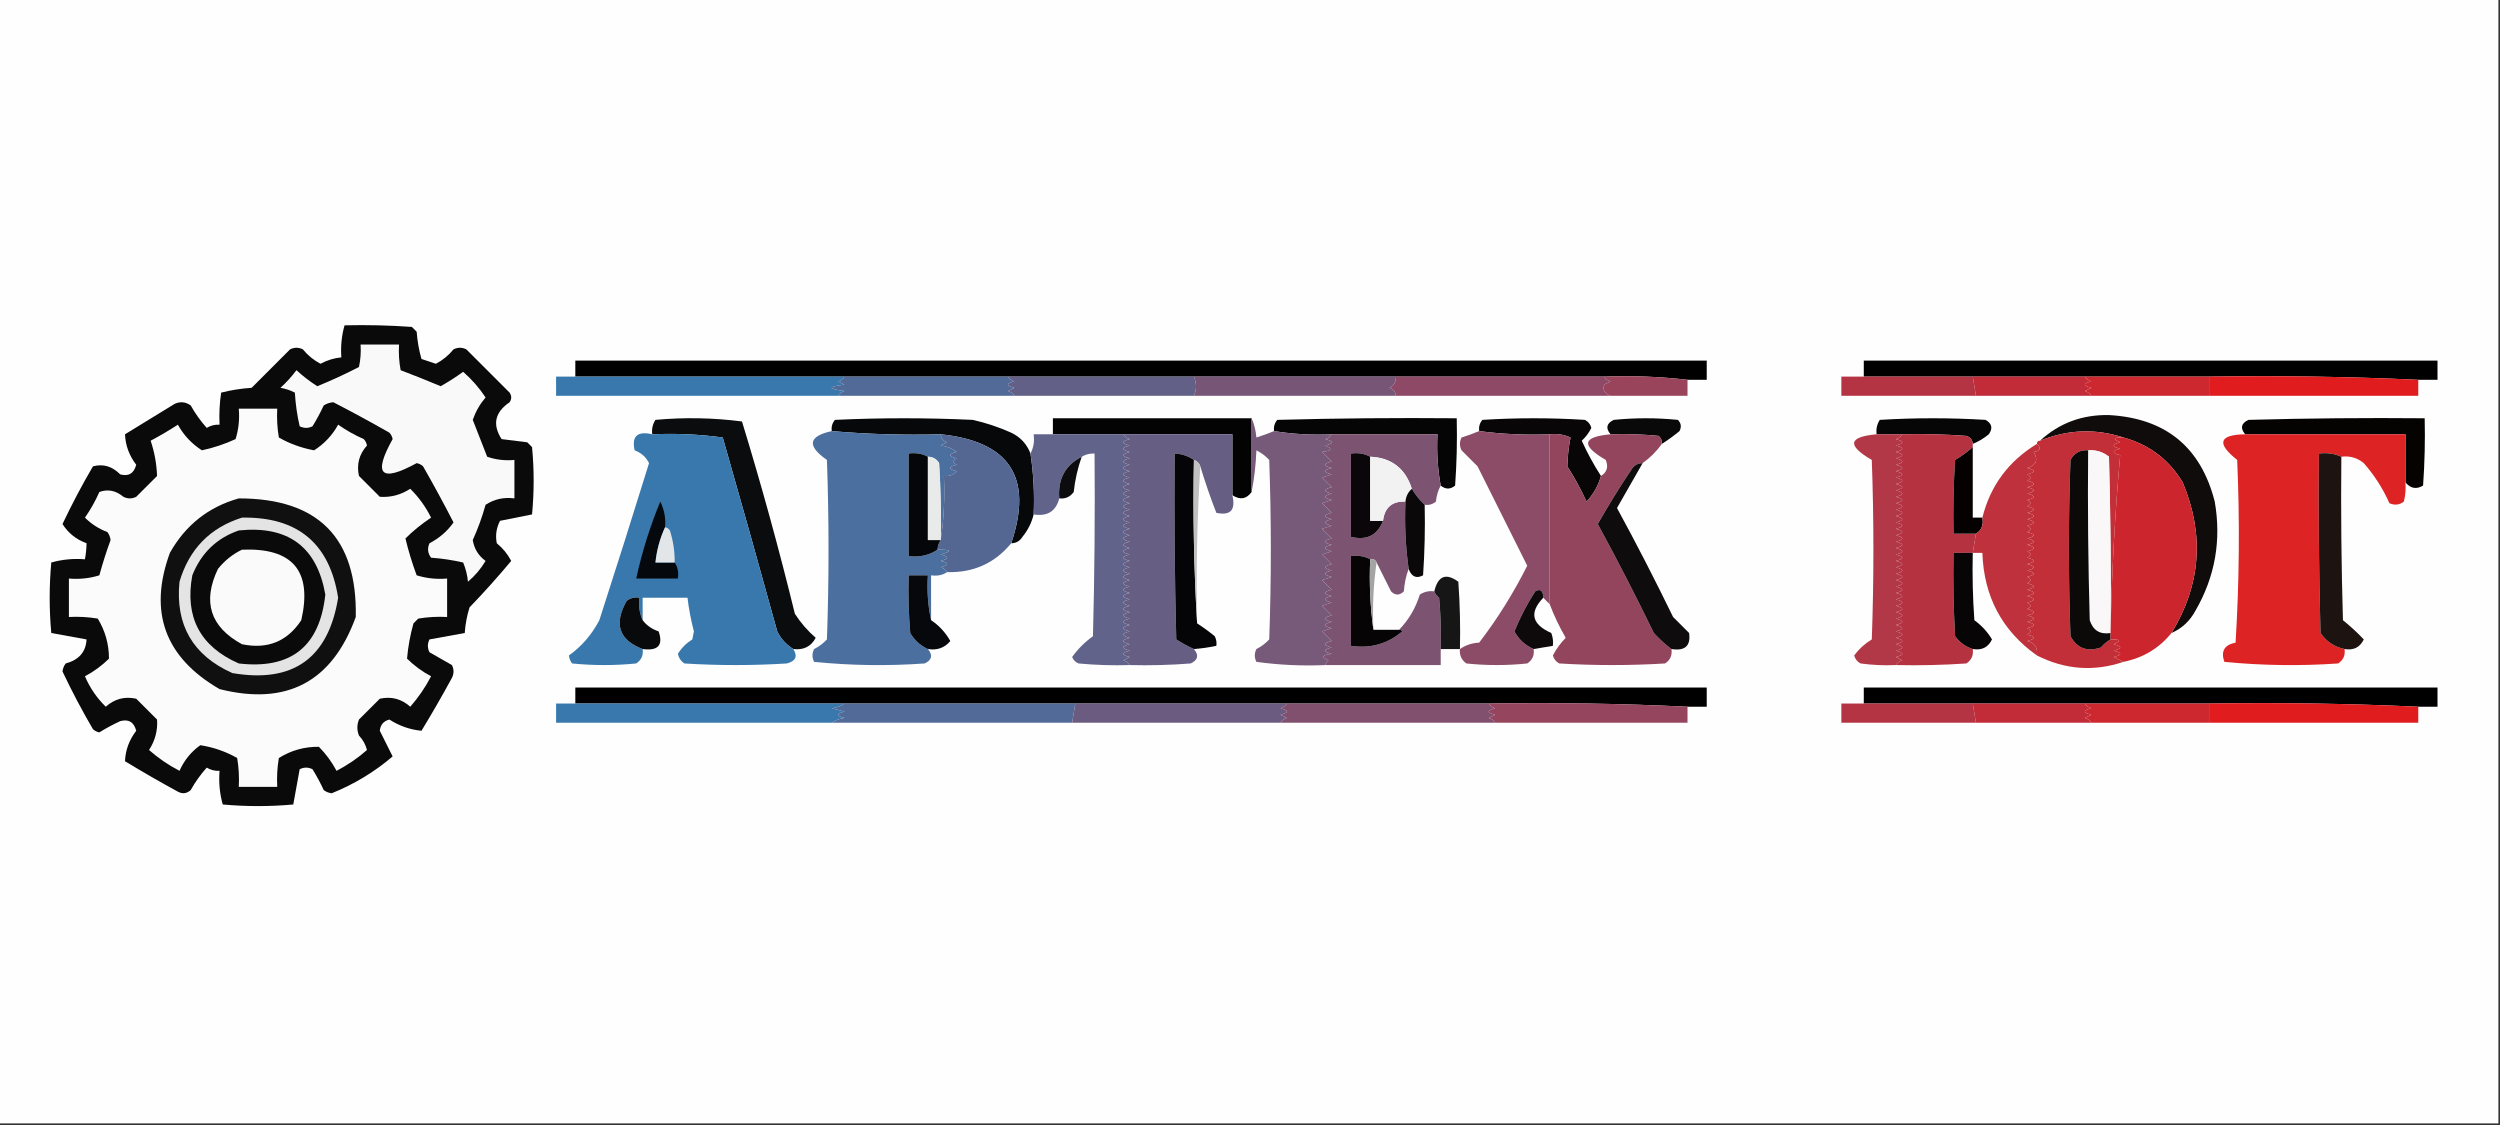 <?xml version="1.0" encoding="UTF-8"?>
<!DOCTYPE svg PUBLIC "-//W3C//DTD SVG 1.1//EN" "http://www.w3.org/Graphics/SVG/1.1/DTD/svg11.dtd">
<svg xmlns="http://www.w3.org/2000/svg" version="1.1" width="780px" height="351px" style="shape-rendering:geometricPrecision; text-rendering:geometricPrecision; image-rendering:optimizeQuality; fill-rule:evenodd; clip-rule:evenodd" xmlns:xlink="http://www.w3.org/1999/xlink">
<rect width="100%" height="100%" fill="#333333" stroke="none"/>
<g><path style="opacity:1" fill="#fefefe" d="M -0.5,-0.5 C 259.5,-0.5 519.5,-0.5 779.5,-0.5C 779.5,116.5 779.5,233.5 779.5,350.5C 519.5,350.5 259.5,350.5 -0.5,350.5C -0.5,233.5 -0.5,116.5 -0.5,-0.5 Z"/></g>
<g><path style="opacity:1" fill="#0a0a0a" d="M 107.5,101.5 C 114.508,101.334 121.508,101.5 128.5,102C 129,102.5 129.5,103 130,103.5C 130.218,106.426 130.718,109.26 131.5,112C 133,112.5 134.5,113 136,113.5C 138.112,112.392 139.946,110.892 141.5,109C 142.833,108.333 144.167,108.333 145.5,109C 150,113.5 154.5,118 159,122.5C 159.667,123.5 159.667,124.5 159,125.5C 154.398,128.617 153.564,132.45 156.5,137C 159.167,137.333 161.833,137.667 164.5,138C 165,138.5 165.5,139 166,139.5C 166.667,146.5 166.667,153.5 166,160.5C 162.667,161.167 159.333,161.833 156,162.5C 154.85,164.754 154.516,167.087 155,169.5C 156.892,171.054 158.392,172.888 159.5,175C 155.336,179.996 151.003,184.83 146.5,189.5C 145.682,192.107 145.182,194.774 145,197.5C 141.333,198.167 137.667,198.833 134,199.5C 133.333,200.833 133.333,202.167 134,203.5C 136.333,204.833 138.667,206.167 141,207.5C 141.667,208.833 141.667,210.167 141,211.5C 137.96,217.082 134.793,222.582 131.5,228C 127.953,227.663 124.619,226.496 121.5,224.5C 119.688,224.952 118.688,226.118 118.5,228C 119.833,230.667 121.167,233.333 122.5,236C 116.882,240.818 110.549,244.651 103.5,247.5C 102.558,247.392 101.725,247.059 101,246.5C 99.96,244.254 98.794,242.087 97.5,240C 96.167,239.333 94.833,239.333 93.5,240C 92.833,243.667 92.167,247.333 91.5,251C 84.167,251.667 76.833,251.667 69.5,251C 68.544,247.606 68.211,244.106 68.5,240.5C 67.07,240.579 65.736,240.246 64.5,239.5C 62.6,241.619 60.934,243.953 59.5,246.5C 58.277,247.614 56.944,247.781 55.5,247C 49.918,243.96 44.418,240.793 39,237.5C 39.141,234.034 40.308,230.867 42.5,228C 41.792,225.277 40.125,224.277 37.5,225C 35.238,226.047 33.071,227.213 31,228.5C 30.228,228.355 29.561,228.022 29,227.5C 25.561,221.621 22.395,215.621 19.5,209.5C 19.608,208.558 19.942,207.725 20.5,207C 24.647,205.877 26.814,203.377 27,199.5C 23.333,198.833 19.667,198.167 16,197.5C 15.333,190.167 15.333,182.833 16,175.5C 19.394,174.544 22.894,174.211 26.5,174.5C 26.815,172.774 26.981,171.107 27,169.5C 23.782,168.319 21.282,166.319 19.5,163.5C 22.395,157.379 25.561,151.379 29,145.5C 32.166,144.639 35,145.472 37.5,148C 40.125,148.723 41.792,147.723 42.5,145C 40.308,142.133 39.141,138.966 39,135.5C 44.167,132.333 49.333,129.167 54.5,126C 56.259,125.202 57.925,125.369 59.5,126.5C 60.934,129.047 62.6,131.381 64.5,133.5C 65.736,132.754 67.07,132.421 68.5,132.5C 68.335,129.15 68.502,125.817 69,122.5C 72.076,121.712 75.242,121.212 78.5,121C 82.5,117 86.5,113 90.5,109C 91.833,108.333 93.167,108.333 94.5,109C 96.054,110.892 97.888,112.392 100,113.5C 102.047,112.391 104.213,111.724 106.5,111.5C 106.253,108.061 106.586,104.728 107.5,101.5 Z"/></g>
<g><path style="opacity:1" fill="#f9f9f9" d="M 112.5,107.5 C 116.5,107.5 120.5,107.5 124.5,107.5C 124.336,110.187 124.503,112.854 125,115.5C 129.175,117.088 133.342,118.755 137.5,120.5C 140.083,119.024 142.417,117.524 144.5,116C 147.219,118.382 149.553,121.049 151.5,124C 149.721,126.104 148.388,128.438 147.5,131C 148.987,134.786 150.487,138.619 152,142.5C 154.719,143.444 157.552,143.777 160.5,143.5C 160.5,147.5 160.5,151.5 160.5,155.5C 157.193,155.063 154.193,155.73 151.5,157.5C 150.448,161.27 149.115,164.937 147.5,168.5C 147.953,171.244 149.286,173.411 151.5,175C 150.056,177.449 148.222,179.615 146,181.5C 145.808,179.423 145.308,177.423 144.5,175.5C 141.223,174.746 137.89,174.246 134.5,174C 133.446,172.612 133.28,171.112 134,169.5C 137.067,167.899 139.567,165.732 141.5,163C 138.468,157.103 135.301,151.269 132,145.5C 131.439,144.978 130.772,144.645 130,144.5C 118.79,150.624 116.29,148.124 122.5,137C 122.355,136.228 122.022,135.561 121.5,135C 115.686,131.679 109.853,128.512 104,125.5C 102.893,125.585 101.893,125.919 101,126.5C 99.96,128.746 98.794,130.913 97.5,133C 96.167,133.667 94.833,133.667 93.5,133C 92.707,129.589 92.207,126.089 92,122.5C 90.601,121.773 89.101,121.273 87.5,121C 89.351,119.316 91.018,117.483 92.5,115.5C 94.535,117.372 96.702,119.039 99,120.5C 103.47,118.682 107.803,116.682 112,114.5C 112.497,112.19 112.663,109.857 112.5,107.5 Z"/></g>
<g><path style="opacity:1" fill="#000000" d="M 526.5,118.5 C 518.016,117.507 509.349,117.174 500.5,117.5C 478.833,117.5 457.167,117.5 435.5,117.5C 414.5,117.5 393.5,117.5 372.5,117.5C 353.167,117.5 333.833,117.5 314.5,117.5C 297.5,117.5 280.5,117.5 263.5,117.5C 235.5,117.5 207.5,117.5 179.5,117.5C 179.5,115.833 179.5,114.167 179.5,112.5C 297.167,112.5 414.833,112.5 532.5,112.5C 532.5,114.5 532.5,116.5 532.5,118.5C 530.5,118.5 528.5,118.5 526.5,118.5 Z"/></g>
<g><path style="opacity:1" fill="#000000" d="M 754.5,118.5 C 733.006,117.503 711.34,117.169 689.5,117.5C 676.5,117.5 663.5,117.5 650.5,117.5C 638.833,117.5 627.167,117.5 615.5,117.5C 604.167,117.5 592.833,117.5 581.5,117.5C 581.5,115.833 581.5,114.167 581.5,112.5C 641.167,112.5 700.833,112.5 760.5,112.5C 760.5,114.5 760.5,116.5 760.5,118.5C 758.5,118.5 756.5,118.5 754.5,118.5 Z"/></g>
<g><path style="opacity:1" fill="#3878ad" d="M 179.5,117.5 C 207.5,117.5 235.5,117.5 263.5,117.5C 263.082,118.222 262.416,118.722 261.5,119C 262.167,119.333 262.833,119.667 263.5,120C 258.167,120.667 258.167,121.333 263.5,122C 262.584,122.278 261.918,122.778 261.5,123.5C 232.167,123.5 202.833,123.5 173.5,123.5C 173.5,121.5 173.5,119.5 173.5,117.5C 175.5,117.5 177.5,117.5 179.5,117.5 Z"/></g>
<g><path style="opacity:1" fill="#516a97" d="M 263.5,117.5 C 280.5,117.5 297.5,117.5 314.5,117.5C 314.918,118.222 315.584,118.722 316.5,119C 313.833,119.667 313.833,120.333 316.5,121C 315.833,121.333 315.167,121.667 314.5,122C 315.416,122.278 316.082,122.778 316.5,123.5C 298.167,123.5 279.833,123.5 261.5,123.5C 261.918,122.778 262.584,122.278 263.5,122C 258.167,121.333 258.167,120.667 263.5,120C 262.833,119.667 262.167,119.333 261.5,119C 262.416,118.722 263.082,118.222 263.5,117.5 Z"/></g>
<g><path style="opacity:1" fill="#636087" d="M 314.5,117.5 C 333.833,117.5 353.167,117.5 372.5,117.5C 373.38,119.611 373.38,121.611 372.5,123.5C 353.833,123.5 335.167,123.5 316.5,123.5C 316.082,122.778 315.416,122.278 314.5,122C 315.167,121.667 315.833,121.333 316.5,121C 313.833,120.333 313.833,119.667 316.5,119C 315.584,118.722 314.918,118.222 314.5,117.5 Z"/></g>
<g><path style="opacity:1" fill="#775577" d="M 372.5,117.5 C 393.5,117.5 414.5,117.5 435.5,117.5C 435.64,119.124 434.973,120.29 433.5,121C 434.756,121.417 435.423,122.25 435.5,123.5C 414.5,123.5 393.5,123.5 372.5,123.5C 373.38,121.611 373.38,119.611 372.5,117.5 Z"/></g>
<g><path style="opacity:1" fill="#8d4965" d="M 435.5,117.5 C 457.167,117.5 478.833,117.5 500.5,117.5C 500.918,118.222 501.584,118.722 502.5,119C 501.833,119.333 501.167,119.667 500.5,120C 499.952,121.596 500.618,122.763 502.5,123.5C 480.167,123.5 457.833,123.5 435.5,123.5C 435.423,122.25 434.756,121.417 433.5,121C 434.973,120.29 435.64,119.124 435.5,117.5 Z"/></g>
<g><path style="opacity:1" fill="#9a445b" d="M 500.5,117.5 C 509.349,117.174 518.016,117.507 526.5,118.5C 526.5,120.167 526.5,121.833 526.5,123.5C 518.5,123.5 510.5,123.5 502.5,123.5C 500.618,122.763 499.952,121.596 500.5,120C 501.167,119.667 501.833,119.333 502.5,119C 501.584,118.722 500.918,118.222 500.5,117.5 Z"/></g>
<g><path style="opacity:1" fill="#b53443" d="M 581.5,117.5 C 592.833,117.5 604.167,117.5 615.5,117.5C 615.833,119.5 616.167,121.5 616.5,123.5C 602.5,123.5 588.5,123.5 574.5,123.5C 574.5,121.5 574.5,119.5 574.5,117.5C 576.833,117.5 579.167,117.5 581.5,117.5 Z"/></g>
<g><path style="opacity:1" fill="#c22c38" d="M 615.5,117.5 C 627.167,117.5 638.833,117.5 650.5,117.5C 650.918,118.222 651.584,118.722 652.5,119C 649.833,119.667 649.833,120.333 652.5,121C 651.833,121.333 651.167,121.667 650.5,122C 651.416,122.278 652.082,122.778 652.5,123.5C 640.5,123.5 628.5,123.5 616.5,123.5C 616.167,121.5 615.833,119.5 615.5,117.5 Z"/></g>
<g><path style="opacity:1" fill="#cd272f" d="M 650.5,117.5 C 663.5,117.5 676.5,117.5 689.5,117.5C 689.5,119.5 689.5,121.5 689.5,123.5C 677.167,123.5 664.833,123.5 652.5,123.5C 652.082,122.778 651.416,122.278 650.5,122C 651.167,121.667 651.833,121.333 652.5,121C 649.833,120.333 649.833,119.667 652.5,119C 651.584,118.722 650.918,118.222 650.5,117.5 Z"/></g>
<g><path style="opacity:1" fill="#e01c1f" d="M 689.5,117.5 C 711.34,117.169 733.006,117.503 754.5,118.5C 754.5,120.167 754.5,121.833 754.5,123.5C 732.833,123.5 711.167,123.5 689.5,123.5C 689.5,121.5 689.5,119.5 689.5,117.5 Z"/></g>
<g><path style="opacity:1" fill="#fbfbfb" d="M 74.5,127.5 C 78.5,127.5 82.5,127.5 86.5,127.5C 86.335,130.518 86.502,133.518 87,136.5C 90.378,138.435 94.045,139.768 98,140.5C 101.182,138.466 103.682,135.799 105.5,132.5C 108.005,134.253 110.671,135.753 113.5,137C 114.022,137.561 114.355,138.228 114.5,139C 112.041,141.747 111.208,144.914 112,148.5C 114.167,150.667 116.333,152.833 118.5,155C 121.88,155.242 125.046,154.408 128,152.5C 130.647,155.116 132.813,158.116 134.5,161.5C 131.553,163.453 128.886,165.62 126.5,168C 127.436,171.914 128.603,175.747 130,179.5C 133.057,180.451 136.223,180.784 139.5,180.5C 139.5,184.5 139.5,188.5 139.5,192.5C 136.482,192.335 133.482,192.502 130.5,193C 130,193.5 129.5,194 129,194.5C 127.971,198.177 127.304,201.844 127,205.5C 129.234,207.7 131.734,209.533 134.5,211C 132.698,214.46 130.531,217.626 128,220.5C 125.253,218.041 122.086,217.208 118.5,218C 116.333,220.167 114.167,222.333 112,224.5C 111.333,226.167 111.333,227.833 112,229.5C 113.221,230.774 114.054,232.274 114.5,234C 111.626,236.531 108.46,238.698 105,240.5C 103.533,237.734 101.7,235.234 99.5,233C 94.992,232.947 90.825,234.114 87,236.5C 86.502,239.482 86.335,242.482 86.5,245.5C 82.5,245.5 78.5,245.5 74.5,245.5C 74.665,242.482 74.498,239.482 74,236.5C 70.464,234.486 66.631,233.152 62.5,232.5C 59.637,234.537 57.47,237.204 56,240.5C 52.54,238.698 49.374,236.531 46.5,234C 48.408,231.046 49.242,227.88 49,224.5C 46.833,222.333 44.667,220.167 42.5,218C 38.914,217.208 35.747,218.041 33,220.5C 30.226,217.797 28.059,214.631 26.5,211C 29.266,209.533 31.766,207.7 34,205.5C 34.002,201.006 32.835,196.84 30.5,193C 27.518,192.502 24.518,192.335 21.5,192.5C 21.5,188.5 21.5,184.5 21.5,180.5C 24.777,180.784 27.943,180.451 31,179.5C 32.014,175.775 33.181,172.108 34.5,168.5C 34.392,167.558 34.059,166.725 33.5,166C 30.827,164.999 28.494,163.499 26.5,161.5C 28.253,158.995 29.753,156.329 31,153.5C 33.647,152.536 36.147,153.036 38.5,155C 39.833,155.667 41.167,155.667 42.5,155C 44.667,152.833 46.833,150.667 49,148.5C 48.863,144.714 48.196,141.047 47,137.5C 49.916,135.959 52.749,134.293 55.5,132.5C 57.318,135.799 59.818,138.466 63,140.5C 66.632,139.717 70.132,138.551 73.5,137C 74.451,133.943 74.784,130.777 74.5,127.5 Z"/></g>
<g><path style="opacity:1" fill="#100c0b" d="M 677.5,197.5 C 686.688,182.516 687.855,166.849 681,150.5C 676.707,143.375 670.54,138.708 662.5,136.5C 653.819,133.651 645.152,133.984 636.5,137.5C 642.479,132.003 649.646,129.336 658,129.5C 675.67,130.485 686.67,139.485 691,156.5C 693.105,168.6 691.105,179.933 685,190.5C 683.264,193.739 680.764,196.073 677.5,197.5 Z"/></g>
<g><path style="opacity:1" fill="#0b0c0d" d="M 247.5,202.5 C 245.317,201.15 243.65,199.316 242.5,197C 236.927,176.783 231.26,156.617 225.5,136.5C 218.197,135.503 210.863,135.169 203.5,135.5C 203.286,133.856 203.62,132.356 204.5,131C 213.518,130.168 222.518,130.335 231.5,131.5C 237.568,151.335 243.068,171.335 248,191.5C 249.817,194.316 251.983,196.816 254.5,199C 253.046,201.728 250.712,202.894 247.5,202.5 Z"/></g>
<g><path style="opacity:1" fill="#070809" d="M 321.5,141.5 C 322.458,147.744 322.791,154.077 322.5,160.5C 321.872,163.09 320.705,165.423 319,167.5C 318.184,168.823 317.017,169.489 315.5,169.5C 322.408,149.06 315.075,137.727 293.5,135.5C 282.086,135.811 270.752,135.477 259.5,134.5C 259.33,133.178 259.663,132.011 260.5,131C 274.833,130.333 289.167,130.333 303.5,131C 307.637,131.934 311.637,133.268 315.5,135C 318.386,136.385 320.386,138.551 321.5,141.5 Z"/></g>
<g><path style="opacity:1" fill="#030304" d="M 390.5,130.5 C 390.5,138.167 390.5,145.833 390.5,153.5C 388.901,155.729 386.901,156.062 384.5,154.5C 384.5,148.167 384.5,141.833 384.5,135.5C 373.167,135.5 361.833,135.5 350.5,135.5C 343.167,135.5 335.833,135.5 328.5,135.5C 328.5,133.833 328.5,132.167 328.5,130.5C 349.167,130.5 369.833,130.5 390.5,130.5 Z"/></g>
<g><path style="opacity:1" fill="#050505" d="M 449.5,151.5 C 448.551,146.26 448.218,140.927 448.5,135.5C 437.5,135.5 426.5,135.5 415.5,135.5C 409.409,135.789 403.409,135.455 397.5,134.5C 397.33,133.178 397.663,132.011 398.5,131C 417.164,130.5 435.83,130.333 454.5,130.5C 454.666,137.508 454.5,144.508 454,151.5C 452.51,152.728 451.01,152.728 449.5,151.5 Z"/></g>
<g><path style="opacity:1" fill="#080607" d="M 499.5,148.5 C 498.657,151.516 497.157,154.183 495,156.5C 493.254,152.673 491.254,149.007 489,145.5C 489.096,142.446 489.43,139.446 490,136.5C 487.959,135.577 485.792,135.244 483.5,135.5C 476.08,135.797 468.746,135.464 461.5,134.5C 461.33,133.178 461.663,132.011 462.5,131C 473.167,130.333 483.833,130.333 494.5,131C 495.516,131.519 496.182,132.353 496.5,133.5C 495.751,135.036 494.751,136.369 493.5,137.5C 495.258,141.354 497.258,145.021 499.5,148.5 Z"/></g>
<g><path style="opacity:1" fill="#090909" d="M 518.5,138.5 C 518.586,137.504 518.252,136.671 517.5,136C 512.511,135.501 507.511,135.334 502.5,135.5C 500.884,133.584 501.218,132.084 503.5,131C 510.167,130.333 516.833,130.333 523.5,131C 524.517,132.049 524.684,133.216 524,134.5C 522.226,135.965 520.392,137.298 518.5,138.5 Z"/></g>
<g><path style="opacity:1" fill="#060606" d="M 615.5,138.5 C 615.423,137.25 614.756,136.417 613.5,136C 606.842,135.5 600.175,135.334 593.5,135.5C 590.833,135.5 588.167,135.5 585.5,135.5C 585.286,133.856 585.62,132.356 586.5,131C 597.5,130.333 608.5,130.333 619.5,131C 621.497,132.153 621.83,133.653 620.5,135.5C 618.971,136.763 617.305,137.763 615.5,138.5 Z"/></g>
<g><path style="opacity:1" fill="#050202" d="M 750.5,150.5 C 750.5,145.5 750.5,140.5 750.5,135.5C 733.833,135.5 717.167,135.5 700.5,135.5C 698.884,133.584 699.218,132.084 701.5,131C 719.83,130.5 738.164,130.333 756.5,130.5C 756.666,137.508 756.5,144.508 756,151.5C 753.924,152.757 752.09,152.424 750.5,150.5 Z"/></g>
<g><path style="opacity:1" fill="#3878ac" d="M 203.5,135.5 C 210.863,135.169 218.197,135.503 225.5,136.5C 231.26,156.617 236.927,176.783 242.5,197C 243.65,199.316 245.317,201.15 247.5,202.5C 248.952,204.774 248.285,206.274 245.5,207C 234.833,207.667 224.167,207.667 213.5,207C 212.426,206.261 211.759,205.261 211.5,204C 212.604,202.18 214.104,200.68 216,199.5C 216.167,198.667 216.333,197.833 216.5,197C 215.591,193.534 214.924,190.034 214.5,186.5C 209.833,186.5 205.167,186.5 200.5,186.5C 200.5,188.833 200.5,191.167 200.5,193.5C 199.532,191.393 199.198,189.059 199.5,186.5C 198.022,186.238 196.689,186.571 195.5,187.5C 191.449,194.678 193.115,199.678 200.5,202.5C 200.773,204.451 200.107,205.951 198.5,207C 191.833,207.667 185.167,207.667 178.5,207C 177.941,206.275 177.608,205.442 177.5,204.5C 181.452,201.7 184.619,198.034 187,193.5C 192.264,177.208 197.43,160.875 202.5,144.5C 201.553,142.6 200.053,141.267 198,140.5C 197.044,136.075 198.877,134.408 203.5,135.5 Z"/></g>
<g><path style="opacity:1" fill="#4b709f" d="M 259.5,134.5 C 270.752,135.477 282.086,135.811 293.5,135.5C 293.577,136.75 294.244,137.583 295.5,138C 294.833,138.333 294.167,138.667 293.5,139C 295.384,139.216 297.051,139.883 298.5,141C 295.833,141.667 295.833,142.333 298.5,143C 297.167,143.667 297.167,144.333 298.5,145C 295.833,145.667 295.833,146.333 298.5,147C 297.437,148.188 296.103,148.688 294.5,148.5C 294.824,155.354 294.491,162.021 293.5,168.5C 293.666,160.493 293.5,152.493 293,144.5C 292.184,143.177 291.017,142.511 289.5,142.5C 287.735,141.539 285.735,141.205 283.5,141.5C 283.5,152.167 283.5,162.833 283.5,173.5C 286.838,173.935 289.838,173.268 292.5,171.5C 296.893,171.457 297.226,171.957 293.5,173C 296.167,173.667 296.167,174.333 293.5,175C 296.167,175.667 296.167,176.333 293.5,177C 294.416,177.278 295.082,177.778 295.5,178.5C 294.081,179.451 292.415,179.784 290.5,179.5C 290.5,184.167 290.5,188.833 290.5,193.5C 289.514,189.03 289.181,184.363 289.5,179.5C 287.5,179.5 285.5,179.5 283.5,179.5C 283.334,185.509 283.501,191.509 284,197.5C 285.31,199.739 287.143,201.406 289.5,202.5C 291.116,204.416 290.782,205.916 288.5,207C 276.924,207.82 265.424,207.654 254,206.5C 253.333,205.167 253.333,203.833 254,202.5C 255.512,201.743 256.846,200.743 258,199.5C 258.667,180.833 258.667,162.167 258,143.5C 251.688,139.101 252.188,136.101 259.5,134.5 Z"/></g>
<g><path style="opacity:1" fill="#61638b" d="M 328.5,135.5 C 335.833,135.5 343.167,135.5 350.5,135.5C 350.918,136.222 351.584,136.722 352.5,137C 349.833,137.667 349.833,138.333 352.5,139C 349.833,139.667 349.833,140.333 352.5,141C 349.833,141.667 349.833,142.333 352.5,143C 349.833,143.667 349.833,144.333 352.5,145C 349.833,145.667 349.833,146.333 352.5,147C 349.833,147.667 349.833,148.333 352.5,149C 349.833,149.667 349.833,150.333 352.5,151C 349.833,151.667 349.833,152.333 352.5,153C 349.833,153.667 349.833,154.333 352.5,155C 349.833,155.667 349.833,156.333 352.5,157C 349.833,157.667 349.833,158.333 352.5,159C 349.833,159.667 349.833,160.333 352.5,161C 349.833,161.667 349.833,162.333 352.5,163C 349.833,163.667 349.833,164.333 352.5,165C 349.833,165.667 349.833,166.333 352.5,167C 349.833,167.667 349.833,168.333 352.5,169C 349.833,169.667 349.833,170.333 352.5,171C 349.833,171.667 349.833,172.333 352.5,173C 349.833,173.667 349.833,174.333 352.5,175C 349.833,175.667 349.833,176.333 352.5,177C 349.833,177.667 349.833,178.333 352.5,179C 349.833,179.667 349.833,180.333 352.5,181C 349.833,181.667 349.833,182.333 352.5,183C 349.833,183.667 349.833,184.333 352.5,185C 349.833,185.667 349.833,186.333 352.5,187C 349.833,187.667 349.833,188.333 352.5,189C 349.833,189.667 349.833,190.333 352.5,191C 349.833,191.667 349.833,192.333 352.5,193C 349.833,193.667 349.833,194.333 352.5,195C 349.833,195.667 349.833,196.333 352.5,197C 349.833,197.667 349.833,198.333 352.5,199C 349.833,199.667 349.833,200.333 352.5,201C 349.833,201.667 349.833,202.333 352.5,203C 349.833,203.667 349.833,204.333 352.5,205C 351.833,205.333 351.167,205.667 350.5,206C 351.416,206.278 352.082,206.778 352.5,207.5C 347.156,207.666 341.823,207.499 336.5,207C 335.572,206.612 334.905,205.945 334.5,205C 336.271,202.513 338.438,200.346 341,198.5C 341.5,179.503 341.667,160.503 341.5,141.5C 340.041,141.433 338.708,141.766 337.5,142.5C 332.333,145.159 330,149.492 330.5,155.5C 329.445,159.53 326.778,161.197 322.5,160.5C 322.791,154.077 322.458,147.744 321.5,141.5C 322.461,139.735 322.795,137.735 322.5,135.5C 324.5,135.5 326.5,135.5 328.5,135.5 Z"/></g>
<g><path style="opacity:1" fill="#675e84" d="M 350.5,135.5 C 361.833,135.5 373.167,135.5 384.5,135.5C 384.5,141.833 384.5,148.167 384.5,154.5C 385.592,159.123 383.925,160.956 379.5,160C 377.649,155.268 375.982,150.435 374.5,145.5C 374.167,144.5 373.5,143.833 372.5,143.5C 370.703,142.27 368.703,141.604 366.5,141.5C 366.333,160.836 366.5,180.17 367,199.5C 368.78,200.639 370.614,201.639 372.5,202.5C 374.116,204.416 373.782,205.916 371.5,207C 365.175,207.5 358.842,207.666 352.5,207.5C 352.082,206.778 351.416,206.278 350.5,206C 351.167,205.667 351.833,205.333 352.5,205C 349.833,204.333 349.833,203.667 352.5,203C 349.833,202.333 349.833,201.667 352.5,201C 349.833,200.333 349.833,199.667 352.5,199C 349.833,198.333 349.833,197.667 352.5,197C 349.833,196.333 349.833,195.667 352.5,195C 349.833,194.333 349.833,193.667 352.5,193C 349.833,192.333 349.833,191.667 352.5,191C 349.833,190.333 349.833,189.667 352.5,189C 349.833,188.333 349.833,187.667 352.5,187C 349.833,186.333 349.833,185.667 352.5,185C 349.833,184.333 349.833,183.667 352.5,183C 349.833,182.333 349.833,181.667 352.5,181C 349.833,180.333 349.833,179.667 352.5,179C 349.833,178.333 349.833,177.667 352.5,177C 349.833,176.333 349.833,175.667 352.5,175C 349.833,174.333 349.833,173.667 352.5,173C 349.833,172.333 349.833,171.667 352.5,171C 349.833,170.333 349.833,169.667 352.5,169C 349.833,168.333 349.833,167.667 352.5,167C 349.833,166.333 349.833,165.667 352.5,165C 349.833,164.333 349.833,163.667 352.5,163C 349.833,162.333 349.833,161.667 352.5,161C 349.833,160.333 349.833,159.667 352.5,159C 349.833,158.333 349.833,157.667 352.5,157C 349.833,156.333 349.833,155.667 352.5,155C 349.833,154.333 349.833,153.667 352.5,153C 349.833,152.333 349.833,151.667 352.5,151C 349.833,150.333 349.833,149.667 352.5,149C 349.833,148.333 349.833,147.667 352.5,147C 349.833,146.333 349.833,145.667 352.5,145C 349.833,144.333 349.833,143.667 352.5,143C 349.833,142.333 349.833,141.667 352.5,141C 349.833,140.333 349.833,139.667 352.5,139C 349.833,138.333 349.833,137.667 352.5,137C 351.584,136.722 350.918,136.222 350.5,135.5 Z"/></g>
<g><path style="opacity:1" fill="#77597a" d="M 390.5,130.5 C 391.309,132.292 391.809,134.292 392,136.5C 393.948,135.891 395.782,135.224 397.5,134.5C 403.409,135.455 409.409,135.789 415.5,135.5C 415.082,136.222 414.416,136.722 413.5,137C 416.167,137.667 416.167,138.333 413.5,139C 415.878,139.974 415.544,140.641 412.5,141C 413.5,142 414.5,143 415.5,144C 412.833,144.667 412.833,145.333 415.5,146C 412.833,146.667 412.833,147.333 415.5,148C 414.5,148.333 413.5,148.667 412.5,149C 413.5,150 414.5,151 415.5,152C 412.833,152.667 412.833,153.333 415.5,154C 412.833,154.667 412.833,155.333 415.5,156C 414.5,156.333 413.5,156.667 412.5,157C 413.5,158 414.5,159 415.5,160C 412.833,160.667 412.833,161.333 415.5,162C 412.833,162.667 412.833,163.333 415.5,164C 414.5,164.333 413.5,164.667 412.5,165C 413.5,166 414.5,167 415.5,168C 412.833,168.667 412.833,169.333 415.5,170C 412.833,170.667 412.833,171.333 415.5,172C 414.5,172.333 413.5,172.667 412.5,173C 413.5,174 414.5,175 415.5,176C 412.833,176.667 412.833,177.333 415.5,178C 412.833,178.667 412.833,179.333 415.5,180C 414.5,180.333 413.5,180.667 412.5,181C 413.5,182 414.5,183 415.5,184C 412.833,184.667 412.833,185.333 415.5,186C 412.833,186.667 412.833,187.333 415.5,188C 414.5,188.333 413.5,188.667 412.5,189C 413.5,190 414.5,191 415.5,192C 412.833,192.667 412.833,193.333 415.5,194C 412.833,194.667 412.833,195.333 415.5,196C 414.5,196.333 413.5,196.667 412.5,197C 413.5,198 414.5,199 415.5,200C 412.833,200.667 412.833,201.333 415.5,202C 412.833,202.667 412.833,203.333 415.5,204C 412.456,204.359 412.122,205.026 414.5,206C 413.944,206.383 413.611,206.883 413.5,207.5C 406.245,207.813 399.079,207.48 392,206.5C 391.333,205.167 391.333,203.833 392,202.5C 393.512,201.743 394.846,200.743 396,199.5C 396.667,180.833 396.667,162.167 396,143.5C 394.846,142.257 393.512,141.257 392,140.5C 391.825,145.019 391.325,149.353 390.5,153.5C 390.5,145.833 390.5,138.167 390.5,130.5 Z"/></g>
<g><path style="opacity:1" fill="#7d5372" d="M 415.5,135.5 C 426.5,135.5 437.5,135.5 448.5,135.5C 448.218,140.927 448.551,146.26 449.5,151.5C 448.698,152.952 448.198,154.618 448,156.5C 446.989,157.337 445.822,157.67 444.5,157.5C 442.926,156.016 441.593,154.349 440.5,152.5C 438.468,146.131 434.135,142.798 427.5,142.5C 425.735,141.539 423.735,141.205 421.5,141.5C 421.5,150.167 421.5,158.833 421.5,167.5C 426.431,168.688 429.764,167.022 431.5,162.5C 432.006,158.325 434.34,156.325 438.5,156.5C 438.205,163.588 438.538,170.588 439.5,177.5C 438.686,179.631 438.186,181.964 438,184.5C 436.667,185.833 435.333,185.833 434,184.5C 432.454,181.408 430.954,178.408 429.5,175.5C 429.158,174.662 428.492,174.328 427.5,174.5C 425.735,173.539 423.735,173.205 421.5,173.5C 421.5,182.833 421.5,192.167 421.5,201.5C 427.579,202.408 432.912,200.908 437.5,197C 437.272,196.601 436.938,196.435 436.5,196.5C 439.487,193.442 441.654,189.775 443,185.5C 444.356,184.62 445.856,184.286 447.5,184.5C 447.783,185.289 448.283,185.956 449,186.5C 449.499,191.823 449.666,197.156 449.5,202.5C 449.5,204.167 449.5,205.833 449.5,207.5C 437.5,207.5 425.5,207.5 413.5,207.5C 413.611,206.883 413.944,206.383 414.5,206C 412.122,205.026 412.456,204.359 415.5,204C 412.833,203.333 412.833,202.667 415.5,202C 412.833,201.333 412.833,200.667 415.5,200C 414.5,199 413.5,198 412.5,197C 413.5,196.667 414.5,196.333 415.5,196C 412.833,195.333 412.833,194.667 415.5,194C 412.833,193.333 412.833,192.667 415.5,192C 414.5,191 413.5,190 412.5,189C 413.5,188.667 414.5,188.333 415.5,188C 412.833,187.333 412.833,186.667 415.5,186C 412.833,185.333 412.833,184.667 415.5,184C 414.5,183 413.5,182 412.5,181C 413.5,180.667 414.5,180.333 415.5,180C 412.833,179.333 412.833,178.667 415.5,178C 412.833,177.333 412.833,176.667 415.5,176C 414.5,175 413.5,174 412.5,173C 413.5,172.667 414.5,172.333 415.5,172C 412.833,171.333 412.833,170.667 415.5,170C 412.833,169.333 412.833,168.667 415.5,168C 414.5,167 413.5,166 412.5,165C 413.5,164.667 414.5,164.333 415.5,164C 412.833,163.333 412.833,162.667 415.5,162C 412.833,161.333 412.833,160.667 415.5,160C 414.5,159 413.5,158 412.5,157C 413.5,156.667 414.5,156.333 415.5,156C 412.833,155.333 412.833,154.667 415.5,154C 412.833,153.333 412.833,152.667 415.5,152C 414.5,151 413.5,150 412.5,149C 413.5,148.667 414.5,148.333 415.5,148C 412.833,147.333 412.833,146.667 415.5,146C 412.833,145.333 412.833,144.667 415.5,144C 414.5,143 413.5,142 412.5,141C 415.544,140.641 415.878,139.974 413.5,139C 416.167,138.333 416.167,137.667 413.5,137C 414.416,136.722 415.082,136.222 415.5,135.5 Z"/></g>
<g><path style="opacity:1" fill="#8c4b66" d="M 461.5,134.5 C 468.746,135.464 476.08,135.797 483.5,135.5C 483.5,153.167 483.5,170.833 483.5,188.5C 482.833,187.833 482.167,187.167 481.5,186.5C 481.459,184.255 480.625,183.588 479,184.5C 476.443,188.446 474.277,192.613 472.5,197C 473.862,199.517 475.862,201.35 478.5,202.5C 478.773,204.451 478.107,205.951 476.5,207C 470.167,207.667 463.833,207.667 457.5,207C 455.963,205.89 455.297,204.39 455.5,202.5C 457.297,201.27 459.297,200.604 461.5,200.5C 467.164,193.116 472.164,185.116 476.5,176.5C 471.351,166.203 466.185,155.87 461,145.5C 459.333,143.833 457.667,142.167 456,140.5C 455.333,139.167 455.333,137.833 456,136.5C 457.948,135.891 459.782,135.224 461.5,134.5 Z"/></g>
<g><path style="opacity:1" fill="#93455e" d="M 483.5,135.5 C 485.792,135.244 487.959,135.577 490,136.5C 489.43,139.446 489.096,142.446 489,145.5C 491.254,149.007 493.254,152.673 495,156.5C 497.157,154.183 498.657,151.516 499.5,148.5C 501.377,147.341 501.877,145.674 501,143.5C 493.175,138.943 493.675,136.277 502.5,135.5C 507.511,135.334 512.511,135.501 517.5,136C 518.252,136.671 518.586,137.504 518.5,138.5C 516.833,140.833 514.833,142.833 512.5,144.5C 510.983,144.511 509.816,145.177 509,146.5C 505.302,152.034 501.802,157.701 498.5,163.5C 504.589,174.677 510.422,186.01 516,197.5C 517.704,199.373 519.537,201.04 521.5,202.5C 521.773,204.451 521.107,205.951 519.5,207C 508.5,207.667 497.5,207.667 486.5,207C 485.484,206.481 484.818,205.647 484.5,204.5C 485.551,202.471 486.885,200.637 488.5,199C 486.539,195.604 484.872,192.104 483.5,188.5C 483.5,170.833 483.5,153.167 483.5,135.5 Z"/></g>
<g><path style="opacity:1" fill="#b33847" d="M 585.5,135.5 C 588.167,135.5 590.833,135.5 593.5,135.5C 593.082,136.222 592.416,136.722 591.5,137C 594.167,137.667 594.167,138.333 591.5,139C 594.167,139.667 594.167,140.333 591.5,141C 594.167,141.667 594.167,142.333 591.5,143C 594.167,143.667 594.167,144.333 591.5,145C 594.167,145.667 594.167,146.333 591.5,147C 594.167,147.667 594.167,148.333 591.5,149C 594.167,149.667 594.167,150.333 591.5,151C 594.167,151.667 594.167,152.333 591.5,153C 594.167,153.667 594.167,154.333 591.5,155C 594.167,155.667 594.167,156.333 591.5,157C 594.167,157.667 594.167,158.333 591.5,159C 594.167,159.667 594.167,160.333 591.5,161C 594.167,161.667 594.167,162.333 591.5,163C 594.167,163.667 594.167,164.333 591.5,165C 594.167,165.667 594.167,166.333 591.5,167C 594.167,167.667 594.167,168.333 591.5,169C 594.167,169.667 594.167,170.333 591.5,171C 594.167,171.667 594.167,172.333 591.5,173C 594.167,173.667 594.167,174.333 591.5,175C 594.167,175.667 594.167,176.333 591.5,177C 594.167,177.667 594.167,178.333 591.5,179C 594.167,179.667 594.167,180.333 591.5,181C 594.167,181.667 594.167,182.333 591.5,183C 594.167,183.667 594.167,184.333 591.5,185C 594.167,185.667 594.167,186.333 591.5,187C 594.167,187.667 594.167,188.333 591.5,189C 594.167,189.667 594.167,190.333 591.5,191C 594.167,191.667 594.167,192.333 591.5,193C 594.167,193.667 594.167,194.333 591.5,195C 594.167,195.667 594.167,196.333 591.5,197C 594.167,197.667 594.167,198.333 591.5,199C 594.167,199.667 594.167,200.333 591.5,201C 594.167,201.667 594.167,202.333 591.5,203C 594.167,203.667 594.167,204.333 591.5,205C 592.167,205.333 592.833,205.667 593.5,206C 592.584,206.278 591.918,206.778 591.5,207.5C 587.818,207.665 584.152,207.499 580.5,207C 579.484,206.481 578.818,205.647 578.5,204.5C 579.967,202.502 581.8,200.836 584,199.5C 584.667,180.833 584.667,162.167 584,143.5C 576.175,138.943 576.675,136.277 585.5,135.5 Z"/></g>
<g><path style="opacity:1" fill="#b53241" d="M 593.5,135.5 C 600.175,135.334 606.842,135.5 613.5,136C 614.756,136.417 615.423,137.25 615.5,138.5C 615.5,138.833 615.5,139.167 615.5,139.5C 613.825,141.002 611.992,142.335 610,143.5C 609.5,151.159 609.334,158.826 609.5,166.5C 611.833,166.5 614.167,166.5 616.5,166.5C 616.167,168.5 615.833,170.5 615.5,172.5C 613.5,172.5 611.5,172.5 609.5,172.5C 609.334,181.173 609.5,189.84 610,198.5C 611.432,200.439 613.265,201.772 615.5,202.5C 615.773,204.451 615.107,205.951 613.5,207C 606.174,207.5 598.841,207.666 591.5,207.5C 591.918,206.778 592.584,206.278 593.5,206C 592.833,205.667 592.167,205.333 591.5,205C 594.167,204.333 594.167,203.667 591.5,203C 594.167,202.333 594.167,201.667 591.5,201C 594.167,200.333 594.167,199.667 591.5,199C 594.167,198.333 594.167,197.667 591.5,197C 594.167,196.333 594.167,195.667 591.5,195C 594.167,194.333 594.167,193.667 591.5,193C 594.167,192.333 594.167,191.667 591.5,191C 594.167,190.333 594.167,189.667 591.5,189C 594.167,188.333 594.167,187.667 591.5,187C 594.167,186.333 594.167,185.667 591.5,185C 594.167,184.333 594.167,183.667 591.5,183C 594.167,182.333 594.167,181.667 591.5,181C 594.167,180.333 594.167,179.667 591.5,179C 594.167,178.333 594.167,177.667 591.5,177C 594.167,176.333 594.167,175.667 591.5,175C 594.167,174.333 594.167,173.667 591.5,173C 594.167,172.333 594.167,171.667 591.5,171C 594.167,170.333 594.167,169.667 591.5,169C 594.167,168.333 594.167,167.667 591.5,167C 594.167,166.333 594.167,165.667 591.5,165C 594.167,164.333 594.167,163.667 591.5,163C 594.167,162.333 594.167,161.667 591.5,161C 594.167,160.333 594.167,159.667 591.5,159C 594.167,158.333 594.167,157.667 591.5,157C 594.167,156.333 594.167,155.667 591.5,155C 594.167,154.333 594.167,153.667 591.5,153C 594.167,152.333 594.167,151.667 591.5,151C 594.167,150.333 594.167,149.667 591.5,149C 594.167,148.333 594.167,147.667 591.5,147C 594.167,146.333 594.167,145.667 591.5,145C 594.167,144.333 594.167,143.667 591.5,143C 594.167,142.333 594.167,141.667 591.5,141C 594.167,140.333 594.167,139.667 591.5,139C 594.167,138.333 594.167,137.667 591.5,137C 592.416,136.722 593.082,136.222 593.5,135.5 Z"/></g>
<g><path style="opacity:1" fill="#dd2324" d="M 700.5,135.5 C 717.167,135.5 733.833,135.5 750.5,135.5C 750.5,140.5 750.5,145.5 750.5,150.5C 750.662,152.527 750.495,154.527 750,156.5C 748.612,157.554 747.112,157.72 745.5,157C 743.457,152.409 740.79,148.243 737.5,144.5C 735.49,142.829 733.157,142.162 730.5,142.5C 728.393,141.532 726.059,141.198 723.5,141.5C 723.333,160.17 723.5,178.836 724,197.5C 725.833,200.166 728.333,201.832 731.5,202.5C 731.773,204.451 731.107,205.951 729.5,207C 717.591,207.821 705.757,207.654 694,206.5C 692.835,203.186 694.002,201.186 697.5,200.5C 698.666,181.509 698.833,162.509 698,143.5C 691.463,138.301 692.297,135.634 700.5,135.5 Z"/></g>
<g><path style="opacity:1" fill="#c22f38" d="M 662.5,136.5 C 659.402,136.413 659.068,136.913 661.5,138C 658.833,138.667 658.833,139.333 661.5,140C 658.833,140.667 658.833,141.333 661.5,142C 659.847,160.439 658.847,178.939 658.5,197.5C 658.667,179.164 658.5,160.83 658,142.5C 656.103,140.984 653.936,140.317 651.5,140.5C 649.007,140.329 647.174,141.329 646,143.5C 645.333,161.833 645.333,180.167 646,198.5C 648.053,202.292 651.219,203.458 655.5,202C 656.373,200.955 657.373,200.122 658.5,199.5C 661.598,199.413 661.932,199.913 659.5,201C 662.167,201.667 662.167,202.333 659.5,203C 662.167,203.667 662.167,204.333 659.5,205C 660.527,205.513 661.527,206.013 662.5,206.5C 653.312,209.614 644.312,208.947 635.5,204.5C 635.863,202.089 634.863,200.589 632.5,200C 635.167,199.333 635.167,198.667 632.5,198C 633.833,197.333 633.833,196.667 632.5,196C 635.167,195.333 635.167,194.667 632.5,194C 635.167,193.333 635.167,192.667 632.5,192C 635.167,191.333 635.167,190.667 632.5,190C 633.833,189.333 633.833,188.667 632.5,188C 635.167,187.333 635.167,186.667 632.5,186C 635.167,185.333 635.167,184.667 632.5,184C 635.167,183.333 635.167,182.667 632.5,182C 633.833,181.333 633.833,180.667 632.5,180C 635.167,179.333 635.167,178.667 632.5,178C 635.167,177.333 635.167,176.667 632.5,176C 635.167,175.333 635.167,174.667 632.5,174C 633.833,173.333 633.833,172.667 632.5,172C 635.167,171.333 635.167,170.667 632.5,170C 635.167,169.333 635.167,168.667 632.5,168C 635.167,167.333 635.167,166.667 632.5,166C 633.833,165.333 633.833,164.667 632.5,164C 635.167,163.333 635.167,162.667 632.5,162C 635.167,161.333 635.167,160.667 632.5,160C 635.167,159.333 635.167,158.667 632.5,158C 633.833,157.333 633.833,156.667 632.5,156C 635.167,155.333 635.167,154.667 632.5,154C 635.167,153.333 635.167,152.667 632.5,152C 635.167,151.333 635.167,150.667 632.5,150C 633.833,149.333 633.833,148.667 632.5,148C 635.167,147.333 635.167,146.667 632.5,146C 635.346,145.121 636.013,143.454 634.5,141C 636.619,140.658 636.953,139.825 635.5,138.5C 635.5,137.833 635.833,137.5 636.5,137.5C 645.152,133.984 653.819,133.651 662.5,136.5 Z"/></g>
<g><path style="opacity:1" fill="#536792" d="M 293.5,135.5 C 315.075,137.727 322.408,149.06 315.5,169.5C 310.366,175.731 303.699,178.731 295.5,178.5C 295.082,177.778 294.416,177.278 293.5,177C 296.167,176.333 296.167,175.667 293.5,175C 296.167,174.333 296.167,173.667 293.5,173C 297.226,171.957 296.893,171.457 292.5,171.5C 292.557,170.391 292.89,169.391 293.5,168.5C 294.491,162.021 294.824,155.354 294.5,148.5C 296.103,148.688 297.437,148.188 298.5,147C 295.833,146.333 295.833,145.667 298.5,145C 297.167,144.333 297.167,143.667 298.5,143C 295.833,142.333 295.833,141.667 298.5,141C 297.051,139.883 295.384,139.216 293.5,139C 294.167,138.667 294.833,138.333 295.5,138C 294.244,137.583 293.577,136.75 293.5,135.5 Z"/></g>
<g><path style="opacity:1" fill="#050101" d="M 615.5,139.5 C 615.5,146.833 615.5,154.167 615.5,161.5C 616.5,161.5 617.5,161.5 618.5,161.5C 618.923,163.781 618.256,165.448 616.5,166.5C 614.167,166.5 611.833,166.5 609.5,166.5C 609.334,158.826 609.5,151.159 610,143.5C 611.992,142.335 613.825,141.002 615.5,139.5 Z"/></g>
<g><path style="opacity:1" fill="#f9f7f7" d="M 651.5,140.5 C 653.936,140.317 656.103,140.984 658,142.5C 658.5,160.83 658.667,179.164 658.5,197.5C 655.192,198.026 653.026,196.693 652,193.5C 651.5,175.836 651.333,158.17 651.5,140.5 Z"/></g>
<g><path style="opacity:1" fill="#040609" d="M 289.5,142.5 C 289.5,151.167 289.5,159.833 289.5,168.5C 290.833,168.5 292.167,168.5 293.5,168.5C 292.89,169.391 292.557,170.391 292.5,171.5C 289.838,173.268 286.838,173.935 283.5,173.5C 283.5,162.833 283.5,152.167 283.5,141.5C 285.735,141.205 287.735,141.539 289.5,142.5 Z"/></g>
<g><path style="opacity:1" fill="#050406" d="M 372.5,143.5 C 372.17,160.675 372.503,177.675 373.5,194.5C 375.355,195.69 377.188,197.023 379,198.5C 379.483,199.448 379.649,200.448 379.5,201.5C 377.194,201.993 374.861,202.326 372.5,202.5C 370.614,201.639 368.78,200.639 367,199.5C 366.5,180.17 366.333,160.836 366.5,141.5C 368.703,141.604 370.703,142.27 372.5,143.5 Z"/></g>
<g><path style="opacity:1" fill="#bf313c" d="M 635.5,138.5 C 636.953,139.825 636.619,140.658 634.5,141C 636.013,143.454 635.346,145.121 632.5,146C 635.167,146.667 635.167,147.333 632.5,148C 633.833,148.667 633.833,149.333 632.5,150C 635.167,150.667 635.167,151.333 632.5,152C 635.167,152.667 635.167,153.333 632.5,154C 635.167,154.667 635.167,155.333 632.5,156C 633.833,156.667 633.833,157.333 632.5,158C 635.167,158.667 635.167,159.333 632.5,160C 635.167,160.667 635.167,161.333 632.5,162C 635.167,162.667 635.167,163.333 632.5,164C 633.833,164.667 633.833,165.333 632.5,166C 635.167,166.667 635.167,167.333 632.5,168C 635.167,168.667 635.167,169.333 632.5,170C 635.167,170.667 635.167,171.333 632.5,172C 633.833,172.667 633.833,173.333 632.5,174C 635.167,174.667 635.167,175.333 632.5,176C 635.167,176.667 635.167,177.333 632.5,178C 635.167,178.667 635.167,179.333 632.5,180C 633.833,180.667 633.833,181.333 632.5,182C 635.167,182.667 635.167,183.333 632.5,184C 635.167,184.667 635.167,185.333 632.5,186C 635.167,186.667 635.167,187.333 632.5,188C 633.833,188.667 633.833,189.333 632.5,190C 635.167,190.667 635.167,191.333 632.5,192C 635.167,192.667 635.167,193.333 632.5,194C 635.167,194.667 635.167,195.333 632.5,196C 633.833,196.667 633.833,197.333 632.5,198C 635.167,198.667 635.167,199.333 632.5,200C 634.863,200.589 635.863,202.089 635.5,204.5C 624.629,196.765 618.962,186.098 618.5,172.5C 617.5,172.5 616.5,172.5 615.5,172.5C 615.833,170.5 616.167,168.5 616.5,166.5C 618.256,165.448 618.923,163.781 618.5,161.5C 620.982,151.56 626.648,143.893 635.5,138.5 Z"/></g>
<g><path style="opacity:1" fill="#0c0909" d="M 651.5,140.5 C 651.333,158.17 651.5,175.836 652,193.5C 653.026,196.693 655.192,198.026 658.5,197.5C 658.5,198.167 658.5,198.833 658.5,199.5C 657.373,200.122 656.373,200.955 655.5,202C 651.219,203.458 648.053,202.292 646,198.5C 645.333,180.167 645.333,161.833 646,143.5C 647.174,141.329 649.007,140.329 651.5,140.5 Z"/></g>
<g><path style="opacity:1" fill="#0a0609" d="M 427.5,142.5 C 427.5,149.167 427.5,155.833 427.5,162.5C 428.833,162.5 430.167,162.5 431.5,162.5C 429.764,167.022 426.431,168.688 421.5,167.5C 421.5,158.833 421.5,150.167 421.5,141.5C 423.735,141.205 425.735,141.539 427.5,142.5 Z"/></g>
<g><path style="opacity:1" fill="#f2f2f2" d="M 427.5,142.5 C 434.135,142.798 438.468,146.131 440.5,152.5C 439.326,153.514 438.66,154.847 438.5,156.5C 434.34,156.325 432.006,158.325 431.5,162.5C 430.167,162.5 428.833,162.5 427.5,162.5C 427.5,155.833 427.5,149.167 427.5,142.5 Z"/></g>
<g><path style="opacity:1" fill="#1d1311" d="M 730.5,142.5 C 730.333,159.503 730.5,176.503 731,193.5C 733.345,195.402 735.511,197.402 737.5,199.5C 736.323,201.975 734.323,202.975 731.5,202.5C 728.333,201.832 725.833,200.166 724,197.5C 723.5,178.836 723.333,160.17 723.5,141.5C 726.059,141.198 728.393,141.532 730.5,142.5 Z"/></g>
<g><path style="opacity:1" fill="#e9eaea" d="M 289.5,142.5 C 291.017,142.511 292.184,143.177 293,144.5C 293.5,152.493 293.666,160.493 293.5,168.5C 292.167,168.5 290.833,168.5 289.5,168.5C 289.5,159.833 289.5,151.167 289.5,142.5 Z"/></g>
<g><path style="opacity:1" fill="#0c0c0e" d="M 337.5,142.5 C 336.241,146.048 335.407,149.715 335,153.5C 333.89,155.037 332.39,155.703 330.5,155.5C 330,149.492 332.333,145.159 337.5,142.5 Z"/></g>
<g><path style="opacity:1" fill="#c1c1c1" d="M 372.5,143.5 C 373.5,143.833 374.167,144.5 374.5,145.5C 373.504,161.658 373.17,177.991 373.5,194.5C 372.503,177.675 372.17,160.675 372.5,143.5 Z"/></g>
<g><path style="opacity:1" fill="#cc252d" d="M 662.5,136.5 C 670.54,138.708 676.707,143.375 681,150.5C 687.855,166.849 686.688,182.516 677.5,197.5C 673.626,202.275 668.626,205.275 662.5,206.5C 661.527,206.013 660.527,205.513 659.5,205C 662.167,204.333 662.167,203.667 659.5,203C 662.167,202.333 662.167,201.667 659.5,201C 661.932,199.913 661.598,199.413 658.5,199.5C 658.5,198.833 658.5,198.167 658.5,197.5C 658.847,178.939 659.847,160.439 661.5,142C 658.833,141.333 658.833,140.667 661.5,140C 658.833,139.333 658.833,138.667 661.5,138C 659.068,136.913 659.402,136.413 662.5,136.5 Z"/></g>
<g><path style="opacity:1" fill="#0b080a" d="M 440.5,152.5 C 441.593,154.349 442.926,156.016 444.5,157.5C 444.666,164.841 444.5,172.174 444,179.5C 441.892,180.612 440.392,179.946 439.5,177.5C 438.538,170.588 438.205,163.588 438.5,156.5C 438.66,154.847 439.326,153.514 440.5,152.5 Z"/></g>
<g><path style="opacity:1" fill="#101010" d="M 74.5,155.5 C 99.327,155.493 111.494,167.827 111,192.5C 103.625,212.771 89.459,220.271 68.5,215C 51.425,205.105 46.258,190.938 53,172.5C 57.88,163.825 65.046,158.159 74.5,155.5 Z"/></g>
<g><path style="opacity:1" fill="#0e0c0c" d="M 512.5,144.5 C 509.857,149.112 507.19,153.779 504.5,158.5C 510.589,169.677 516.422,181.01 522,192.5C 523.667,194.167 525.333,195.833 527,197.5C 527.563,201.502 525.73,203.169 521.5,202.5C 519.537,201.04 517.704,199.373 516,197.5C 510.422,186.01 504.589,174.677 498.5,163.5C 501.802,157.701 505.302,152.034 509,146.5C 509.816,145.177 510.983,144.511 512.5,144.5 Z"/></g>
<g><path style="opacity:1" fill="#05090d" d="M 207.5,164.5 C 205.894,167.986 204.894,171.653 204.5,175.5C 206.5,175.5 208.5,175.5 210.5,175.5C 211.451,176.919 211.784,178.585 211.5,180.5C 207.167,180.5 202.833,180.5 198.5,180.5C 200.288,172.3 202.788,164.3 206,156.5C 207.252,159.014 207.752,161.68 207.5,164.5 Z"/></g>
<g><path style="opacity:1" fill="#e4e4e4" d="M 75.5,161.5 C 92.849,161.193 102.849,169.526 105.5,186.5C 102.421,205.408 91.421,213.241 72.5,210C 60.16,204.488 54.66,194.988 56,181.5C 59.026,171.309 65.525,164.643 75.5,161.5 Z"/></g>
<g><path style="opacity:1" fill="#0a0a0a" d="M 74.5,165.5 C 89.884,163.915 98.884,170.582 101.5,185.5C 99.764,201.733 90.764,208.899 74.5,207C 62.435,201.704 57.601,192.538 60,179.5C 62.774,172.557 67.607,167.89 74.5,165.5 Z"/></g>
<g><path style="opacity:1" fill="#e3e6e9" d="M 207.5,164.5 C 208.117,164.611 208.617,164.944 209,165.5C 210.043,168.757 210.543,172.09 210.5,175.5C 208.5,175.5 206.5,175.5 204.5,175.5C 204.894,171.653 205.894,167.986 207.5,164.5 Z"/></g>
<g><path style="opacity:1" fill="#fafafa" d="M 75.5,171.5 C 91.347,170.839 97.513,178.173 94,193.5C 89.631,200.147 83.465,202.647 75.5,201C 65.591,195.605 63.091,187.772 68,177.5C 70.114,174.879 72.614,172.879 75.5,171.5 Z"/></g>
<g><path style="opacity:1" fill="#070505" d="M 615.5,172.5 C 615.334,179.508 615.5,186.508 616,193.5C 618.31,195.199 620.143,197.199 621.5,199.5C 620.323,201.975 618.323,202.975 615.5,202.5C 613.265,201.772 611.432,200.439 610,198.5C 609.5,189.84 609.334,181.173 609.5,172.5C 611.5,172.5 613.5,172.5 615.5,172.5 Z"/></g>
<g><path style="opacity:1" fill="#070406" d="M 427.5,174.5 C 427.175,182.019 427.508,189.352 428.5,196.5C 431.167,196.5 433.833,196.5 436.5,196.5C 436.938,196.435 437.272,196.601 437.5,197C 432.912,200.908 427.579,202.408 421.5,201.5C 421.5,192.167 421.5,182.833 421.5,173.5C 423.735,173.205 425.735,173.539 427.5,174.5 Z"/></g>
<g><path style="opacity:1" fill="#a5a4a5" d="M 427.5,174.5 C 428.492,174.328 429.158,174.662 429.5,175.5C 428.509,182.313 428.175,189.313 428.5,196.5C 427.508,189.352 427.175,182.019 427.5,174.5 Z"/></g>
<g><path style="opacity:1" fill="#06080b" d="M 290.5,193.5 C 292.986,195.155 294.986,197.322 296.5,200C 294.713,202.134 292.38,202.967 289.5,202.5C 287.143,201.406 285.31,199.739 284,197.5C 283.501,191.509 283.334,185.509 283.5,179.5C 285.5,179.5 287.5,179.5 289.5,179.5C 289.181,184.363 289.514,189.03 290.5,193.5 Z"/></g>
<g><path style="opacity:1" fill="#161616" d="M 455.5,202.5 C 453.5,202.5 451.5,202.5 449.5,202.5C 449.666,197.156 449.499,191.823 449,186.5C 448.283,185.956 447.783,185.289 447.5,184.5C 448.641,179.672 451.141,178.672 455,181.5C 455.5,188.492 455.666,195.492 455.5,202.5 Z"/></g>
<g><path style="opacity:1" fill="#0e0a0c" d="M 481.5,186.5 C 477.068,191.121 477.901,194.787 484,197.5C 484.49,198.793 484.657,200.127 484.5,201.5C 482.5,201.833 480.5,202.167 478.5,202.5C 475.862,201.35 473.862,199.517 472.5,197C 474.277,192.613 476.443,188.446 479,184.5C 480.625,183.588 481.459,184.255 481.5,186.5 Z"/></g>
<g><path style="opacity:1" fill="#080a0c" d="M 200.5,193.5 C 201.749,195.136 203.416,196.303 205.5,197C 206.981,201.312 205.315,203.145 200.5,202.5C 193.115,199.678 191.449,194.678 195.5,187.5C 196.689,186.571 198.022,186.238 199.5,186.5C 199.198,189.059 199.532,191.393 200.5,193.5 Z"/></g>
<g><path style="opacity:1" fill="#000000" d="M 526.5,220.5 C 506.007,219.503 485.34,219.169 464.5,219.5C 443.5,219.5 422.5,219.5 401.5,219.5C 379.5,219.5 357.5,219.5 335.5,219.5C 311.5,219.5 287.5,219.5 263.5,219.5C 235.5,219.5 207.5,219.5 179.5,219.5C 179.5,217.833 179.5,216.167 179.5,214.5C 297.167,214.5 414.833,214.5 532.5,214.5C 532.5,216.5 532.5,218.5 532.5,220.5C 530.5,220.5 528.5,220.5 526.5,220.5 Z"/></g>
<g><path style="opacity:1" fill="#000000" d="M 754.5,220.5 C 733.006,219.503 711.34,219.169 689.5,219.5C 676.5,219.5 663.5,219.5 650.5,219.5C 638.833,219.5 627.167,219.5 615.5,219.5C 604.167,219.5 592.833,219.5 581.5,219.5C 581.5,217.833 581.5,216.167 581.5,214.5C 641.167,214.5 700.833,214.5 760.5,214.5C 760.5,216.5 760.5,218.5 760.5,220.5C 758.5,220.5 756.5,220.5 754.5,220.5 Z"/></g>
<g><path style="opacity:1" fill="#3878ad" d="M 179.5,219.5 C 207.5,219.5 235.5,219.5 263.5,219.5C 262.391,220.29 261.058,220.79 259.5,221C 260.833,221.333 262.167,221.667 263.5,222C 260.833,222.667 260.833,223.333 263.5,224C 261.942,224.21 260.609,224.71 259.5,225.5C 230.833,225.5 202.167,225.5 173.5,225.5C 173.5,223.5 173.5,221.5 173.5,219.5C 175.5,219.5 177.5,219.5 179.5,219.5 Z"/></g>
<g><path style="opacity:1" fill="#516a97" d="M 263.5,219.5 C 287.5,219.5 311.5,219.5 335.5,219.5C 335.167,221.5 334.833,223.5 334.5,225.5C 309.5,225.5 284.5,225.5 259.5,225.5C 260.609,224.71 261.942,224.21 263.5,224C 260.833,223.333 260.833,222.667 263.5,222C 262.167,221.667 260.833,221.333 259.5,221C 261.058,220.79 262.391,220.29 263.5,219.5 Z"/></g>
<g><path style="opacity:1" fill="#6c5b80" d="M 335.5,219.5 C 357.5,219.5 379.5,219.5 401.5,219.5C 401.082,220.222 400.416,220.722 399.5,221C 402.167,221.667 402.167,222.333 399.5,223C 400.167,223.333 400.833,223.667 401.5,224C 400.584,224.278 399.918,224.778 399.5,225.5C 377.833,225.5 356.167,225.5 334.5,225.5C 334.833,223.5 335.167,221.5 335.5,219.5 Z"/></g>
<g><path style="opacity:1" fill="#81506e" d="M 401.5,219.5 C 422.5,219.5 443.5,219.5 464.5,219.5C 464.918,220.222 465.584,220.722 466.5,221C 463.833,221.667 463.833,222.333 466.5,223C 465.833,223.333 465.167,223.667 464.5,224C 465.416,224.278 466.082,224.778 466.5,225.5C 444.167,225.5 421.833,225.5 399.5,225.5C 399.918,224.778 400.584,224.278 401.5,224C 400.833,223.667 400.167,223.333 399.5,223C 402.167,222.333 402.167,221.667 399.5,221C 400.416,220.722 401.082,220.222 401.5,219.5 Z"/></g>
<g><path style="opacity:1" fill="#96455e" d="M 464.5,219.5 C 485.34,219.169 506.007,219.503 526.5,220.5C 526.5,222.167 526.5,223.833 526.5,225.5C 506.5,225.5 486.5,225.5 466.5,225.5C 466.082,224.778 465.416,224.278 464.5,224C 465.167,223.667 465.833,223.333 466.5,223C 463.833,222.333 463.833,221.667 466.5,221C 465.584,220.722 464.918,220.222 464.5,219.5 Z"/></g>
<g><path style="opacity:1" fill="#b53443" d="M 581.5,219.5 C 592.833,219.5 604.167,219.5 615.5,219.5C 615.833,221.5 616.167,223.5 616.5,225.5C 602.5,225.5 588.5,225.5 574.5,225.5C 574.5,223.5 574.5,221.5 574.5,219.5C 576.833,219.5 579.167,219.5 581.5,219.5 Z"/></g>
<g><path style="opacity:1" fill="#c22c38" d="M 615.5,219.5 C 627.167,219.5 638.833,219.5 650.5,219.5C 650.918,220.222 651.584,220.722 652.5,221C 649.833,221.667 649.833,222.333 652.5,223C 651.833,223.333 651.167,223.667 650.5,224C 651.416,224.278 652.082,224.778 652.5,225.5C 640.5,225.5 628.5,225.5 616.5,225.5C 616.167,223.5 615.833,221.5 615.5,219.5 Z"/></g>
<g><path style="opacity:1" fill="#cd272f" d="M 650.5,219.5 C 663.5,219.5 676.5,219.5 689.5,219.5C 689.5,221.5 689.5,223.5 689.5,225.5C 677.167,225.5 664.833,225.5 652.5,225.5C 652.082,224.778 651.416,224.278 650.5,224C 651.167,223.667 651.833,223.333 652.5,223C 649.833,222.333 649.833,221.667 652.5,221C 651.584,220.722 650.918,220.222 650.5,219.5 Z"/></g>
<g><path style="opacity:1" fill="#e01c1f" d="M 689.5,219.5 C 711.34,219.169 733.006,219.503 754.5,220.5C 754.5,222.167 754.5,223.833 754.5,225.5C 732.833,225.5 711.167,225.5 689.5,225.5C 689.5,223.5 689.5,221.5 689.5,219.5 Z"/></g>
</svg>

